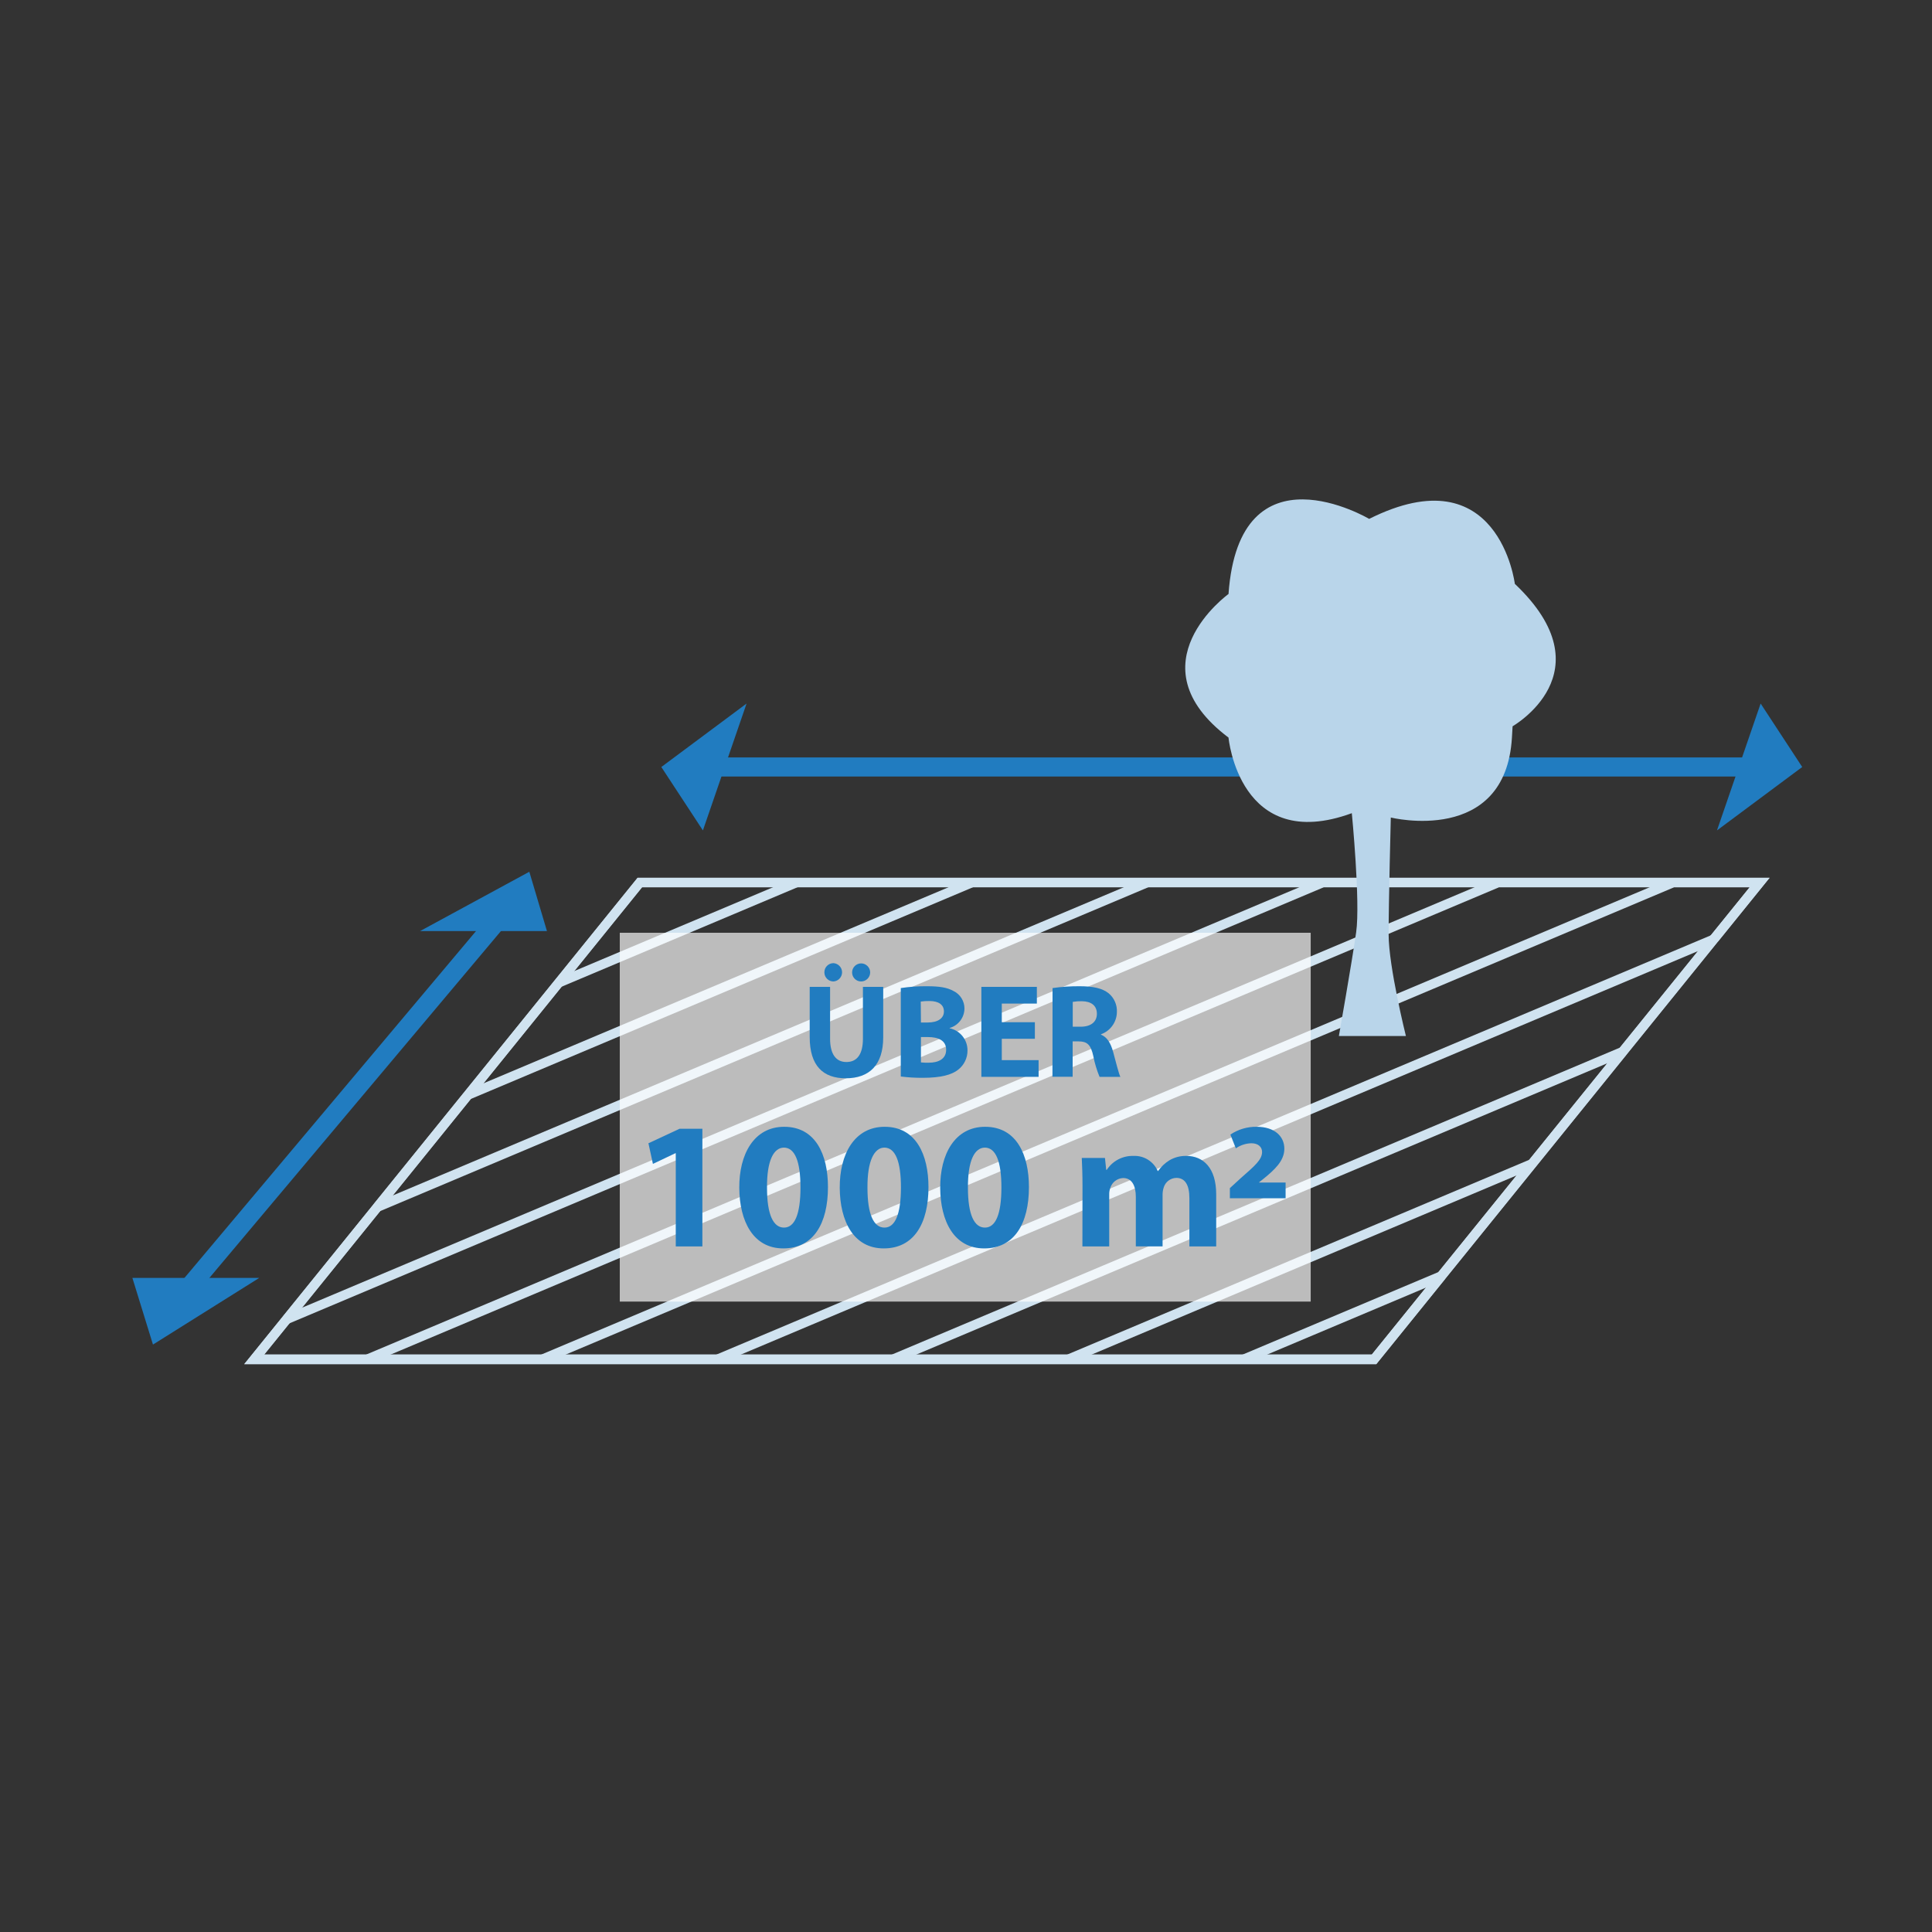 <?xml version="1.0" encoding="UTF-8" standalone="no"?><!DOCTYPE svg PUBLIC "-//W3C//DTD SVG 1.1//EN" "http://www.w3.org/Graphics/SVG/1.1/DTD/svg11.dtd"><svg width="100%" height="100%" viewBox="0 0 400 400" version="1.1" xmlns="http://www.w3.org/2000/svg" xmlns:xlink="http://www.w3.org/1999/xlink" xml:space="preserve" xmlns:serif="http://www.serif.com/" style="fill-rule:evenodd;clip-rule:evenodd;stroke-linejoin:round;stroke-miterlimit:2;"><rect x="0" y="0" width="400" height="400" fill="#333333" stroke="none"/><g id="Grundstück_über_1001"><g><rect x="148.82" y="156.82" width="220.84" height="3.95" style="fill:#217cc0;"/><path d="M355.48,171.93l9.04,-26.27l8.61,13.14l-17.65,13.13Z" style="fill:#217cc0;fill-rule:nonzero;"/><path d="M154.57,145.66l-9.04,26.27l-8.61,-13.13l17.65,-13.14Z" style="fill:#217cc0;fill-rule:nonzero;"/><path d="M27.41,264.58l26.26,0l-22,13.8l-4.26,-13.8Z" style="fill:#217cc0;fill-rule:nonzero;"/><path d="M113.24,192.77l-26.27,0l22.62,-12.28l3.65,12.28Z" style="fill:#217cc0;fill-rule:nonzero;"/><path d="M103.333,187.081l-69.5,82.68l3.024,2.542l69.499,-82.68l-3.023,-2.542Z" style="fill:#217cc0;"/></g><g><path d="M284.94,282.43l-234.37,0l81.46,-100.69l234.34,0l-81.43,100.69Zm-230.24,-2l229.33,0l78.24,-96.75l-229.34,0l-78.23,96.75Z" style="fill:#d0e3f0;fill-rule:nonzero;"/><g><path d="M355.7,194.93l-1.54,-1.24l8.08,-9.98l-16.13,0l0,-1.97l20.26,0l-10.67,13.19Z" style="fill:#d0e3f0;fill-rule:nonzero;"/><path d="M354.15,193.668l-18.823,23.27l1.531,1.238l18.824,-23.269l-1.532,-1.239Z" style="fill:#d0e3f0;"/><path d="M116.42,204.13l-1.53,-1.24l17.1,-21.15l32.85,0l0,1.97l-31.91,0l-16.51,20.42Z" style="fill:#d0e3f0;fill-rule:nonzero;"/><path d="M316.519,240.218l-18.823,23.27l1.532,1.239l18.823,-23.27l-1.532,-1.239Z" style="fill:#d0e3f0;"/><path d="M335.344,216.941l-18.824,23.27l1.532,1.239l18.823,-23.27l-1.531,-1.239Z" style="fill:#d0e3f0;"/><rect x="309.85" y="181.74" width="36.25" height="1.97" style="fill:#d0e3f0;"/><path d="M284.95,282.43l-27.45,0l0,-1.97l26.51,0l13.7,-16.95l1.53,1.24l-14.29,17.68Z" style="fill:#d0e3f0;fill-rule:nonzero;"/><rect x="201.1" y="181.74" width="36.25" height="1.97" style="fill:#d0e3f0;"/><rect x="273.6" y="181.74" width="36.25" height="1.97" style="fill:#d0e3f0;"/><rect x="148.75" y="280.46" width="36.25" height="1.97" style="fill:#d0e3f0;"/><path d="M77.258,249.422l-18.823,23.27l1.531,1.239l18.824,-23.27l-1.532,-1.239Z" style="fill:#d0e3f0;"/><path d="M76.24,282.43l-25.67,0l7.86,-9.72l1.54,1.24l-5.27,6.51l21.54,0l0,1.97Z" style="fill:#d0e3f0;fill-rule:nonzero;"/><path d="M96.072,226.145l-18.823,23.27l1.531,1.239l18.824,-23.27l-1.532,-1.239Z" style="fill:#d0e3f0;"/><path d="M114.897,202.878l-18.824,23.27l1.532,1.239l18.823,-23.27l-1.531,-1.239Z" style="fill:#d0e3f0;"/><rect x="76.24" y="280.46" width="36.25" height="1.97" style="fill:#d0e3f0;"/><rect x="185" y="280.46" width="36.25" height="1.97" style="fill:#d0e3f0;"/><rect x="164.84" y="181.74" width="36.25" height="1.97" style="fill:#d0e3f0;"/><rect x="112.49" y="280.46" width="36.25" height="1.97" style="fill:#d0e3f0;"/><rect x="221.25" y="280.46" width="36.25" height="1.97" style="fill:#d0e3f0;"/><rect x="237.35" y="181.74" width="36.25" height="1.97" style="fill:#d0e3f0;"/><path d="M236.99,181.878l-159.385,67.195l0.766,1.815l159.384,-67.195l-0.765,-1.815Z" style="fill:#d0e3f0;"/><path d="M309.514,181.92l-233.7,98.527l0.765,1.815l233.7,-98.526l-0.765,-1.816Z" style="fill:#d0e3f0;"/><path d="M273.259,181.904l-214.478,90.423l0.765,1.815l214.478,-90.423l-0.765,-1.815Z" style="fill:#d0e3f0;"/><path d="M345.767,181.918l-233.7,98.526l0.765,1.816l233.7,-98.527l-0.765,-1.815Z" style="fill:#d0e3f0;"/><path d="M164.465,181.834l-49.206,20.745l0.765,1.815l49.206,-20.745l-0.765,-1.815Z" style="fill:#d0e3f0;"/><path d="M200.734,181.86l-104.3,43.973l0.766,1.815l104.299,-43.972l-0.765,-1.816Z" style="fill:#d0e3f0;"/><path d="M354.585,193.491l-206.259,86.958l0.766,1.815l206.258,-86.957l-0.765,-1.816Z" style="fill:#d0e3f0;"/><path d="M316.931,239.986l-96.08,40.507l0.765,1.815l96.081,-40.507l-0.766,-1.815Z" style="fill:#d0e3f0;"/><path d="M335.751,216.745l-151.165,63.73l0.765,1.816l151.165,-63.731l-0.765,-1.815Z" style="fill:#d0e3f0;"/><path d="M298.097,263.24l-40.987,17.279l0.766,1.816l40.986,-17.28l-0.765,-1.815Z" style="fill:#d0e3f0;"/></g></g><g opacity="0.67"><rect x="128.317" y="193.12" width="143.051" height="76.36" style="fill:#fff;"/></g><g><path d="M171.86,204.32l0,10.73c0,3.2 1.22,4.83 3.38,4.83c2.16,0 3.42,-1.55 3.42,-4.83l0,-10.73l4.2,0l0,10.45c0,5.75 -2.9,8.48 -7.76,8.48c-4.7,0 -7.46,-2.6 -7.46,-8.54l0,-10.39l4.22,0Zm-1.18,-2.95l0,-0.09c0,-1.026 0.844,-1.87 1.87,-1.87l0.03,0c0.988,0.072 1.762,0.905 1.762,1.895c0,0.99 -0.774,1.823 -1.762,1.895c-1.022,0.017 -1.878,-0.808 -1.9,-1.83Zm5.74,-0.05c0.005,-1.022 0.848,-1.86 1.87,-1.86c1.026,0 1.87,0.844 1.87,1.87c0,1.022 -0.838,1.865 -1.86,1.87l-0.03,0c-1.008,0 -1.839,-0.823 -1.85,-1.83l0,-0.05Z" style="fill:#217cc0;fill-rule:nonzero;"/><path d="M186.5,204.57c1.8,-0.273 3.619,-0.4 5.44,-0.38c2.57,0 4.15,0.25 5.5,1c1.384,0.678 2.258,2.099 2.24,3.64c-0.023,1.861 -1.278,3.496 -3.07,4l0,0.06c2.158,0.45 3.713,2.376 3.7,4.58c0.017,1.56 -0.698,3.042 -1.93,4c-1.35,1.07 -3.62,1.68 -7.32,1.68c-1.524,0.012 -3.048,-0.079 -4.56,-0.27l0,-18.31Zm4.17,7.13l1.36,0c2.21,0 3.4,-0.91 3.4,-2.29c0,-1.38 -1.08,-2.16 -3,-2.16c-0.602,-0.007 -1.203,0.029 -1.8,0.11l0.04,4.34Zm0,8.26c0.541,0.056 1.086,0.076 1.63,0.06c1.91,-0 3.59,-0.72 3.59,-2.68c0,-1.96 -1.68,-2.63 -3.78,-2.63l-1.44,-0l0,5.25Z" style="fill:#217cc0;fill-rule:nonzero;"/><path d="M214.26,215.07l-6.85,0l0,4.42l7.62,0l0,3.46l-11.85,0l0,-18.63l11.49,0l0,3.46l-7.26,0l0,3.86l6.85,0l0,3.43Z" style="fill:#217cc0;fill-rule:nonzero;"/><path d="M217.92,204.57c1.858,-0.267 3.733,-0.394 5.61,-0.38c2.77,0 4.7,0.41 6,1.46c1.153,0.957 1.787,2.404 1.71,3.9c-0.029,2.06 -1.347,3.895 -3.29,4.58l-0,0.09c1.3,0.52 2,1.76 2.49,3.48c0.58,2.1 1.16,4.53 1.52,5.25l-4.31,0c-0.576,-1.4 -1.012,-2.854 -1.3,-4.34c-0.5,-2.32 -1.3,-3 -3,-3l-1.27,0l-0,7.32l-4.18,0l0.02,-18.36Zm4.18,8l1.65,0c2.1,0 3.35,-1 3.35,-2.68c-0,-1.68 -1.16,-2.57 -3.1,-2.6c-0.636,-0.014 -1.273,0.032 -1.9,0.14l-0,5.14Z" style="fill:#217cc0;fill-rule:nonzero;"/><path d="M139.91,238.76l-0.08,0l-4.65,2.21l-0.93,-4.27l6.44,-3l4.73,0l0,24.36l-5.51,0l0,-19.3Z" style="fill:#217cc0;fill-rule:nonzero;"/><path d="M171.42,245.77c-0,7.53 -3,12.7 -9.25,12.7c-6.25,0 -9.07,-5.65 -9.11,-12.55c-0.04,-6.9 3,-12.63 9.3,-12.63c6.52,0 9.06,5.81 9.06,12.48Zm-12.62,0.15c-0,5.58 1.31,8.24 3.52,8.24c2.21,0 3.41,-2.77 3.41,-8.32c-0,-5.39 -1.16,-8.24 -3.45,-8.24c-2.1,0.04 -3.52,2.66 -3.48,8.32Z" style="fill:#217cc0;fill-rule:nonzero;"/><path d="M192.23,245.77c-0,7.53 -3,12.7 -9.26,12.7c-6.26,0 -9.07,-5.65 -9.11,-12.55c-0.04,-6.9 3,-12.63 9.3,-12.63c6.52,0 9.07,5.81 9.07,12.48Zm-12.63,0.15c-0,5.58 1.31,8.24 3.52,8.24c2.21,0 3.41,-2.77 3.41,-8.32c-0,-5.39 -1.16,-8.24 -3.45,-8.24c-2.05,0.04 -3.52,2.66 -3.48,8.32Z" style="fill:#217cc0;fill-rule:nonzero;"/><path d="M213.03,245.77c0,7.53 -3,12.7 -9.26,12.7c-6.26,0 -9.07,-5.65 -9.11,-12.55c-0.04,-6.9 3,-12.63 9.3,-12.63c6.52,0 9.07,5.81 9.07,12.48Zm-12.63,0.15c-0,5.58 1.31,8.24 3.52,8.24c2.21,0 3.41,-2.77 3.41,-8.32c-0,-5.39 -1.16,-8.24 -3.45,-8.24c-2.1,0.04 -3.52,2.66 -3.48,8.32Z" style="fill:#217cc0;fill-rule:nonzero;"/><path d="M224.12,245.58c0,-2.28 -0.07,-4.23 -0.15,-5.84l4.8,0l0.26,2.47l0.11,0c1.215,-1.866 3.324,-2.964 5.55,-2.89c2.148,-0.099 4.145,1.147 5,3.12l0.08,0c0.629,-0.891 1.432,-1.646 2.36,-2.22c1.054,-0.617 2.259,-0.929 3.48,-0.9c3.52,0 6.19,2.48 6.19,7.95l0,10.79l-5.55,0l0,-10c0,-2.66 -0.86,-4.19 -2.7,-4.19c-1.214,0.021 -2.28,0.835 -2.62,2c-0.152,0.472 -0.229,0.964 -0.23,1.46l0,10.72l-5.54,0l0,-10.26c0,-2.32 -0.83,-3.89 -2.63,-3.89c-1.232,0.049 -2.304,0.88 -2.66,2.06c-0.165,0.454 -0.24,0.937 -0.22,1.42l0,10.68l-5.55,0l0.02,-12.48Z" style="fill:#217cc0;fill-rule:nonzero;"/><path d="M254.63,245.99l2.28,-2.09c2.85,-2.51 4.39,-3.79 4.39,-5.4c0,-1.05 -0.83,-1.8 -2.21,-1.8c-1.153,0.027 -2.273,0.392 -3.22,1.05l-1.13,-2.85c1.606,-1.08 3.505,-1.642 5.44,-1.61c3.74,0 5.73,2 5.73,4.54c0,2.54 -2.06,4.38 -4.31,6.22l-0.9,0.71l0,0.07l5.47,0l0,3.26l-11.54,0l0,-2.1Z" style="fill:#217cc0;fill-rule:nonzero;"/></g><path d="M277.2,214.5l13.88,0c0,0 -3.58,-14.33 -3.58,-21.05c0,-6.72 0.45,-24.19 0.45,-24.19c0,0 23.74,5.87 25.08,-16.55c1.34,-22.42 0,-2.26 0,-2.26c0,0 20,-11.2 0.6,-29.57c0,0 -3.29,-26.9 -30.16,-13.45c0,0 -26.88,-15.94 -29.12,15.55c0,0 -20.16,14.53 0,29.73c0,0 2.24,24.16 25.53,15.65c0,0 1.79,18.37 0.9,24.64c-0.89,6.27 -3.58,21.5 -3.58,21.5Z" style="fill:#b9d5ea;fill-rule:nonzero;"/></g></svg>